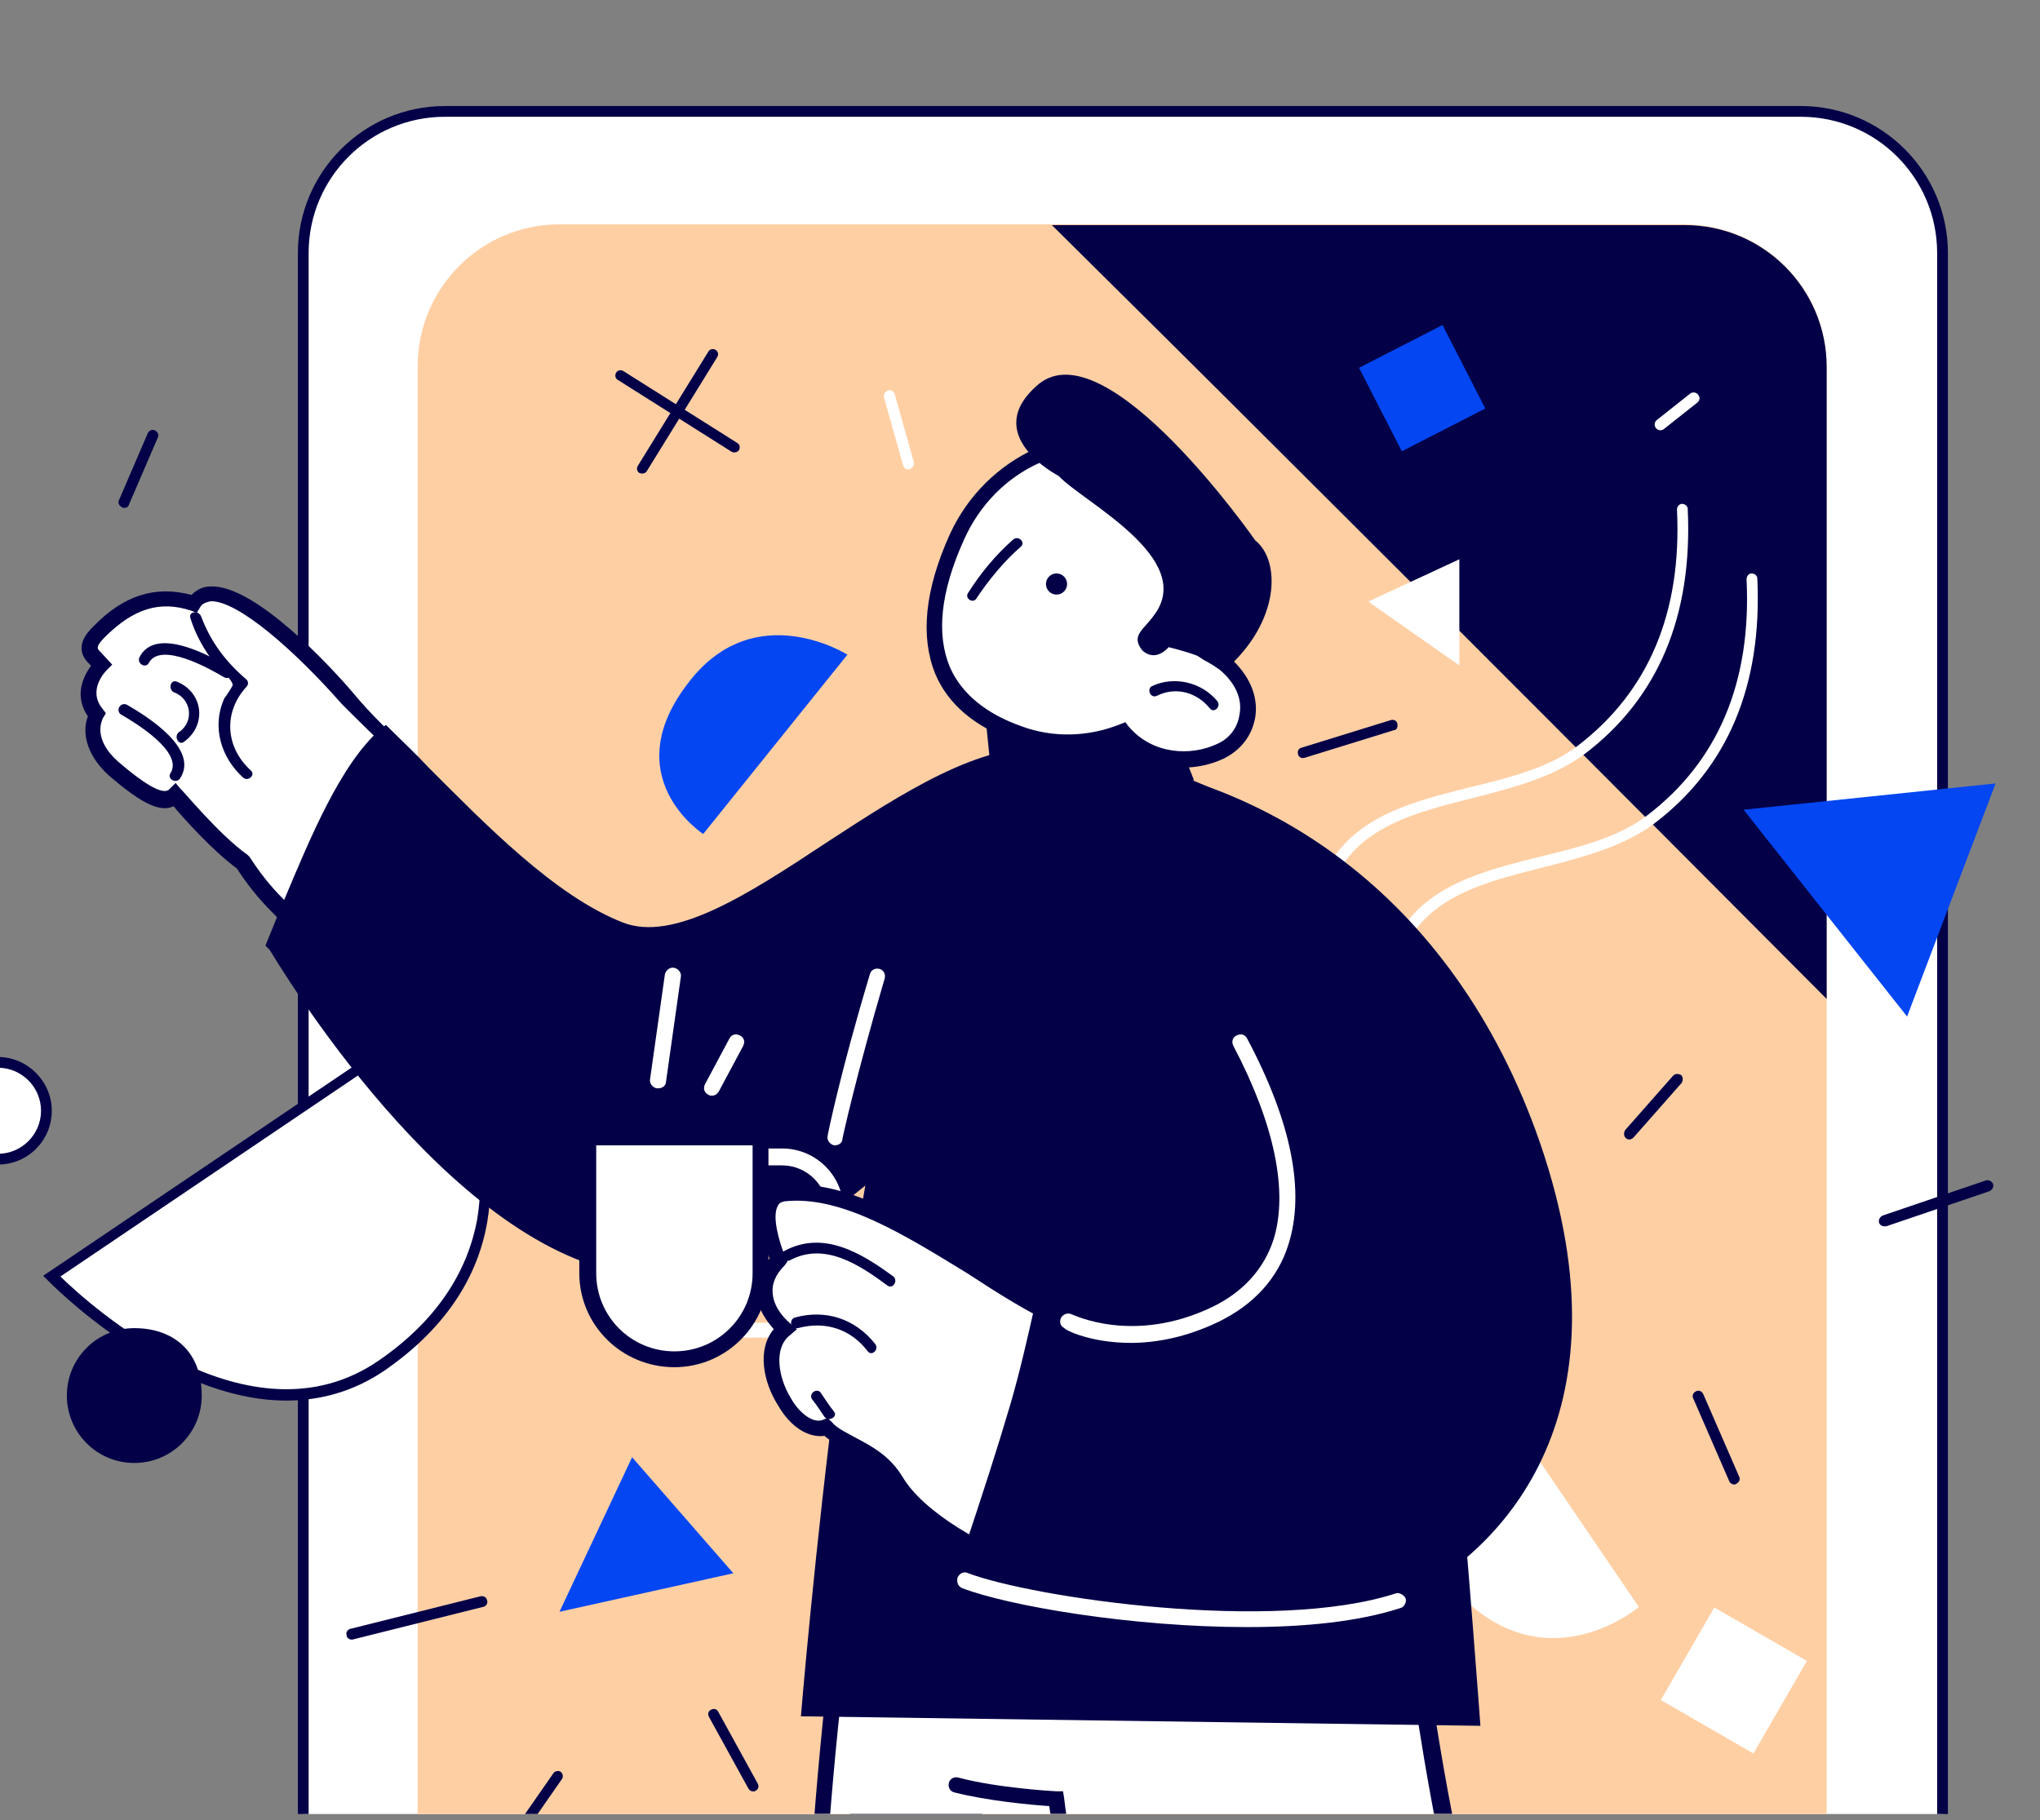 <svg width="270" height="241" viewBox="0 0 270 241" fill="none" xmlns="http://www.w3.org/2000/svg">
<rect x="0" y="0" width="270" height="241" fill="#808080" stroke="none"/>
<g clip-path="url(#clip0)">
<path d="M238.345 308.667H58.888C48.538 308.667 40.088 300.312 40.088 289.867V33.5C40.088 23.15 48.444 14.7 58.888 14.7H238.345C248.695 14.7 257.145 23.055 257.145 33.5V289.867C257.05 300.217 248.695 308.667 238.345 308.667Z" fill="white"/>
<path d="M238.346 309.332H58.889C48.159 309.332 39.424 300.597 39.424 289.868V33.501C39.424 22.771 48.159 14.036 58.889 14.036H238.346C249.075 14.036 257.811 22.771 257.811 33.501V289.868C257.811 300.597 249.075 309.332 238.346 309.332ZM58.889 15.46C48.919 15.46 40.848 23.531 40.848 33.501V289.868C40.848 299.837 48.919 307.908 58.889 307.908H238.346C248.315 307.908 256.386 299.837 256.386 289.868V33.501C256.386 23.531 248.315 15.46 238.346 15.46H58.889Z" fill="#030047"/>
<path d="M241.763 48.499V263.468C241.763 273.817 233.407 282.268 222.962 282.268H74.079C63.73 282.268 55.279 273.912 55.279 263.468V48.499C55.279 38.149 63.635 29.699 74.079 29.699H222.962C233.407 29.794 241.763 38.149 241.763 48.499Z" fill="#FFCFA4"/>
<path d="M170.173 60.563C194.1 84.395 217.933 108.323 241.766 132.251V48.599C241.766 38.249 233.41 29.799 222.965 29.799H139.219C149.568 40.053 159.918 50.308 170.173 60.563Z" fill="#030047"/>
<path d="M6.854 168.9L56.987 135.002C56.987 135.002 76.927 162.538 50.531 180.674C30.876 194.252 6.854 168.9 6.854 168.9Z" fill="white"/>
<path d="M37.903 185.421C21.762 185.421 6.475 169.66 6.285 169.47L5.715 168.9L57.178 134.148L57.558 134.718C57.938 135.287 66.863 147.821 64.489 161.779C63.16 169.47 58.602 176.116 50.911 181.433C46.734 184.282 42.271 185.421 37.903 185.421ZM7.994 168.995C11.792 172.698 32.966 191.973 50.152 180.104C57.463 175.072 61.831 168.71 63.16 161.399C65.154 149.625 58.602 138.516 56.893 135.952L7.994 168.995Z" fill="#030047"/>
<path d="M193.645 178.554L216.907 212.755C216.907 212.755 202.452 225.049 189.861 207.105C178.732 191.29 193.645 178.554 193.645 178.554Z" fill="white"/>
<path d="M112.156 86.671L93.071 110.409C93.071 110.409 81.297 102.813 91.267 90.184C100.003 78.98 112.156 86.671 112.156 86.671Z" fill="#0346F2"/>
<path d="M230.766 107.197L264.124 103.719L252.409 134.576L230.766 107.197Z" fill="#0346F2"/>
<path d="M190.923 43.03L179.871 48.694L185.536 59.747L196.588 54.082L190.923 43.03Z" fill="#0346F2"/>
<path d="M181.09 79.643L193.149 74.041V88.094L181.09 79.643Z" fill="white"/>
<path d="M-0.268 153.51C3.298 153.51 6.189 150.619 6.189 147.053C6.189 143.487 3.298 140.597 -0.268 140.597C-3.834 140.597 -6.725 143.487 -6.725 147.053C-6.725 150.619 -3.834 153.51 -0.268 153.51Z" fill="white"/>
<path d="M-0.267 154.174C-4.16 154.174 -7.389 150.946 -7.389 147.053C-7.389 143.16 -4.16 139.932 -0.267 139.932C3.626 139.932 6.854 143.16 6.854 147.053C6.854 150.946 3.721 154.174 -0.267 154.174ZM-0.267 141.356C-3.401 141.356 -5.964 143.92 -5.964 147.053C-5.964 150.186 -3.401 152.75 -0.267 152.75C2.866 152.75 5.43 150.186 5.43 147.053C5.43 143.92 2.866 141.356 -0.267 141.356Z" fill="#030047"/>
<path d="M226.894 212.815L219.82 225.067L232.072 232.141L239.146 219.889L226.894 212.815Z" fill="white"/>
<path d="M182.988 249.796C182.798 249.796 182.608 249.701 182.418 249.511C182.133 249.227 182.228 248.752 182.513 248.467C195.236 238.212 205.206 242.485 211.568 246.568C218.404 250.936 223.912 244.479 224.196 244.194C224.481 243.909 224.861 243.814 225.241 244.099C225.526 244.384 225.621 244.764 225.336 245.144C225.241 245.239 218.879 252.835 210.903 247.802C204.826 244.004 195.426 240.016 183.463 249.701C183.273 249.796 183.178 249.796 182.988 249.796Z" fill="#0346F2"/>
<path d="M97.046 59.876C96.955 59.852 96.863 59.828 96.863 59.828L81.782 50.302C81.438 50.115 81.35 49.699 81.538 49.356C81.726 49.012 82.141 48.924 82.485 49.112L97.566 58.637C97.909 58.825 97.997 59.24 97.809 59.584C97.646 59.836 97.322 59.947 97.046 59.876Z" fill="#030047"/>
<path d="M84.836 62.678C84.744 62.654 84.744 62.654 84.652 62.63C84.308 62.443 84.22 62.027 84.408 61.684L93.75 46.555C93.937 46.212 94.353 46.124 94.696 46.311C95.04 46.499 95.128 46.914 94.94 47.258L85.599 62.387C85.435 62.638 85.111 62.75 84.836 62.678Z" fill="#030047"/>
<path d="M26.7 184.756C26.7 189.693 22.712 193.681 17.775 193.681C12.838 193.681 8.85 189.693 8.85 184.756C8.85 179.818 12.838 175.831 17.775 175.831C22.712 175.831 26.7 178.679 26.7 184.756Z" fill="#030047"/>
<path d="M150.134 275.053L137.695 282.269H97.721L83.193 257.107L125.636 232.515L150.134 275.053Z" fill="#030047"/>
<path d="M165.708 226.249C165.613 226.249 165.518 226.249 165.518 226.249C165.139 226.154 164.949 225.679 165.044 225.394L166.658 220.647C166.753 220.267 167.228 220.077 167.512 220.172C167.892 220.267 168.082 220.742 167.987 221.027L166.373 225.774C166.278 226.059 165.993 226.249 165.708 226.249Z" fill="#030047"/>
<path d="M99.718 237.166C99.433 237.166 99.243 237.071 99.054 236.787L93.831 227.292C93.641 226.912 93.736 226.532 94.116 226.342C94.496 226.152 94.876 226.247 95.066 226.627L100.288 236.122C100.478 236.502 100.383 236.882 100.003 237.071C99.908 237.166 99.813 237.166 99.718 237.166Z" fill="#030047"/>
<path d="M65.559 247.662C65.464 247.662 65.274 247.662 65.179 247.567C64.894 247.377 64.799 246.902 64.989 246.618L73.25 234.749C73.44 234.464 73.915 234.369 74.2 234.559C74.484 234.749 74.579 235.223 74.389 235.508L66.129 247.377C66.034 247.567 65.844 247.662 65.559 247.662Z" fill="#030047"/>
<path d="M219.165 56.67C218.929 56.372 218.916 55.897 219.289 55.602L223.68 52.124C223.978 51.888 224.452 51.876 224.747 52.248C225.042 52.62 224.995 53.02 224.623 53.315L220.232 56.793C219.86 57.088 219.401 56.967 219.165 56.67Z" fill="white"/>
<path d="M119.822 62.036C119.664 61.93 119.638 61.798 119.533 61.614L116.996 52.602C116.918 52.207 117.129 51.892 117.499 51.682C117.894 51.603 118.262 51.736 118.419 52.184L120.956 61.195C121.034 61.59 120.823 61.906 120.454 62.116C120.19 62.168 119.98 62.141 119.822 62.036Z" fill="white"/>
<path d="M138.221 141.051L126.219 133.035L118.203 145.037L130.205 153.053L138.221 141.051Z" fill="#030047"/>
<path d="M74.051 213.381L83.659 192.922L97.058 208.283L74.051 213.381Z" fill="#0346F2"/>
<path d="M174.858 132.696C174.478 132.696 174.193 132.412 174.193 132.127C170.585 110.193 182.834 107.155 194.607 104.211C199.735 102.977 205.052 101.647 208.85 98.704C218.155 91.583 222.618 81.138 221.953 67.465C221.953 67.085 222.238 66.706 222.618 66.706C222.998 66.706 223.377 66.99 223.377 67.37C224.042 81.518 219.485 92.437 209.705 99.843C205.622 102.882 200.21 104.306 194.987 105.635C183.308 108.579 172.294 111.332 175.617 131.937C175.712 132.317 175.427 132.696 175.048 132.791C174.953 132.696 174.858 132.696 174.858 132.696Z" fill="white"/>
<path d="M184.067 141.905C183.687 141.905 183.402 141.62 183.402 141.336C179.794 119.402 192.042 116.364 203.816 113.42C208.944 112.186 214.261 110.856 218.059 107.913C227.364 100.792 231.827 90.347 231.162 76.674C231.162 76.294 231.447 75.915 231.827 75.915C232.207 75.915 232.587 76.199 232.587 76.579C233.251 90.727 228.694 101.646 218.914 109.052C214.831 112.091 209.419 113.515 204.196 114.844C192.517 117.788 181.503 120.541 184.826 141.146C184.921 141.526 184.636 141.905 184.257 142C184.162 141.81 184.162 141.905 184.067 141.905Z" fill="white"/>
<path d="M141.306 162.349C141.116 162.349 140.926 162.254 140.831 162.159C140.546 161.874 140.546 161.399 140.831 161.114L145.293 156.842C145.578 156.557 146.053 156.557 146.338 156.842C146.623 157.126 146.623 157.601 146.338 157.886L141.875 162.159C141.59 162.254 141.495 162.349 141.306 162.349Z" fill="#030047"/>
<path d="M45.965 216.769C45.91 216.691 45.856 216.613 45.879 216.481C45.738 216.116 46.017 215.687 46.437 215.624L63.611 211.326C64.031 211.263 64.405 211.465 64.468 211.885C64.609 212.25 64.33 212.678 63.91 212.741L46.736 217.039C46.448 217.126 46.129 217.002 45.965 216.769Z" fill="#030047"/>
<path d="M184.956 96.223C184.885 96.499 184.746 96.66 184.447 96.681L172.639 100.335C172.224 100.425 171.88 100.239 171.789 99.824C171.699 99.409 171.885 99.065 172.3 98.975L184.108 95.321C184.523 95.231 184.867 95.417 184.957 95.832C184.934 95.924 184.979 96.131 184.956 96.223Z" fill="#030047"/>
<path d="M138.649 108.511C138.554 108.511 138.459 108.511 138.364 108.511L130.958 105.757C130.578 105.662 130.388 105.188 130.578 104.808C130.673 104.428 131.148 104.238 131.528 104.428L138.934 107.182C139.314 107.277 139.504 107.751 139.314 108.131C139.219 108.321 138.934 108.511 138.649 108.511Z" fill="#030047"/>
<path d="M229.516 196.528C229.231 196.528 228.946 196.339 228.851 196.054L224.104 185.134C223.914 184.755 224.104 184.375 224.484 184.185C224.863 183.995 225.243 184.185 225.433 184.565L230.181 195.484C230.371 195.864 230.181 196.244 229.801 196.433C229.706 196.528 229.611 196.528 229.516 196.528Z" fill="#030047"/>
<path d="M215.651 150.857C215.461 150.857 215.272 150.762 215.177 150.667C214.892 150.382 214.892 150.003 215.082 149.623L221.443 142.407C221.728 142.122 222.108 142.122 222.488 142.312C222.773 142.596 222.773 142.976 222.583 143.356L216.221 150.572C216.031 150.762 215.841 150.857 215.651 150.857Z" fill="#030047"/>
<path d="M249.363 162.349C249.078 162.349 248.793 162.159 248.698 161.874C248.603 161.495 248.793 161.115 249.173 160.925L262.846 156.272C263.226 156.177 263.605 156.367 263.795 156.747C263.89 157.127 263.7 157.507 263.32 157.697L249.648 162.349C249.553 162.349 249.458 162.349 249.363 162.349Z" fill="#030047"/>
<path d="M16.421 67.239C16.326 67.239 16.231 67.239 16.136 67.144C15.756 66.954 15.566 66.574 15.756 66.194L19.554 57.364C19.744 56.984 20.124 56.794 20.504 56.984C20.884 57.174 21.073 57.554 20.884 57.934L17.085 66.764C16.991 67.144 16.706 67.239 16.421 67.239Z" fill="#030047"/>
<mask id="mask0" mask-type="alpha" maskUnits="userSpaceOnUse" x="55" y="29" width="187" height="254">
<path d="M241.763 48.499V263.468C241.763 273.817 233.407 282.268 222.962 282.268H74.079C63.73 282.268 55.279 273.912 55.279 263.468V48.499C55.279 38.149 63.635 29.699 74.079 29.699H222.962C233.407 29.794 241.763 38.149 241.763 48.499Z" fill="#FFB1A7"/>
</mask>
<g mask="url(#mask0)">
<path d="M110.478 221.484C110.478 221.484 127.122 214.491 140.829 212.673C139.99 200.645 139.71 192.672 139.71 192.672L183.907 195.61C188.662 222.883 190.62 262.464 210.761 297.291C219.852 313.095 235.517 325.683 251.881 339.809C242.79 352.257 228.244 368.621 219.013 381.069C216.355 376.733 176.914 355.894 156.773 302.326C157.333 345.264 158.871 389.181 158.871 389.181L108.8 385.964C108.8 385.964 101.947 295.193 110.478 221.484Z" fill="white"/>
<path d="M159.993 390.161V389.042C159.993 388.622 158.594 348.621 157.895 307.921C174.399 347.642 201.253 368.202 212.861 377.154C215.379 379.112 217.617 380.79 218.036 381.489L218.876 382.888L219.855 381.629C224.19 375.755 229.925 368.901 235.379 362.328C241.533 354.775 247.967 347.083 252.862 340.369L253.422 339.53L252.723 338.831C251.044 337.432 249.366 335.894 247.687 334.495C233.421 322.187 219.994 310.578 211.882 296.592C195.658 268.479 191.322 237.29 187.686 212.114C186.847 206.1 186.008 200.366 185.168 195.191L185.028 194.351L138.873 191.274V192.393C138.873 192.533 139.153 200.086 139.992 211.415C126.426 213.373 110.481 220.086 110.341 220.226L109.782 220.506L109.642 221.065C101.25 293.934 107.963 384.706 107.963 385.685V386.664L159.993 390.161ZM155.657 296.312L155.797 302.326C156.356 340.929 157.615 380.79 157.895 388.063L109.922 384.986C109.222 375.335 103.768 290.997 111.6 222.324C114.677 221.065 129.083 215.331 141.111 213.793L142.09 213.653L141.95 212.674C141.251 203.443 140.971 196.449 140.831 193.932L183.07 196.729C183.91 201.764 184.609 207.079 185.448 212.813C189.085 238.129 193.42 269.598 209.784 297.991C218.036 312.257 231.603 324.005 246.009 336.453C247.408 337.712 248.806 338.971 250.345 340.09C245.59 346.523 239.435 353.936 233.561 361.069C228.386 367.363 223.071 373.797 218.736 379.391C217.757 378.552 216.218 377.293 213.98 375.615C201.952 366.384 173.56 344.565 157.475 301.907L155.657 296.312Z" fill="#030047"/>
<path d="M153.56 295.472C153.7 295.472 153.839 295.472 153.979 295.332C154.539 295.192 154.818 294.493 154.539 293.934C144.608 268.059 140.832 238.268 140.832 237.988L140.692 237.149H139.853C139.713 237.149 132.021 236.729 126.846 235.331C126.286 235.191 125.727 235.47 125.587 236.03C125.447 236.589 125.727 237.149 126.286 237.289C130.622 238.408 136.636 238.967 138.874 239.107C139.573 244.282 143.489 271.136 152.581 294.633C152.72 295.192 153.14 295.472 153.56 295.472Z" fill="#030047"/>
<path d="M155.654 97.286L158.031 103.3L131.597 106.377L130.339 94.069L155.654 97.286Z" fill="#030047"/>
<path d="M134.955 104.14C149.78 92.671 180.271 112.531 185.166 129.455C190.061 146.378 195.936 228.479 195.936 228.479L106.003 227.22C106.003 227.22 113.276 138.546 123.766 123.581C134.116 108.475 129.92 107.916 134.955 104.14Z" fill="#030047"/>
<path d="M126.704 71.272C131.319 61.062 142.508 56.166 151.599 60.362C160.69 64.558 164.466 76.167 159.851 86.377C159.851 86.377 159.851 86.377 159.851 86.516C160.83 86.936 161.669 87.496 162.229 88.055C166.844 91.971 165.865 97.705 161.389 99.663C157.473 101.342 152.019 101.062 148.662 97.006C144.186 98.684 139.291 98.824 134.956 97.286C121.529 92.531 122.088 81.481 126.704 71.272Z" fill="white"/>
<path d="M156.635 101.62C158.453 101.62 160.271 101.2 161.809 100.501C164.187 99.382 165.726 97.424 166.145 94.907C166.565 92.109 165.306 89.312 162.788 87.074C162.229 86.655 161.67 86.235 160.97 85.816C163.068 80.921 163.348 75.466 161.809 70.571C160.131 65.396 156.635 61.34 152.019 59.242C147.264 57.144 141.949 57.144 137.054 59.382C132.159 61.62 128.103 65.536 125.725 70.71C122.368 78.123 121.809 84.277 123.767 89.172C125.445 93.228 129.082 96.305 134.397 98.123C138.732 99.662 143.627 99.662 148.243 98.123C150.76 100.641 153.837 101.62 156.635 101.62ZM144.746 59.941C146.984 59.941 149.082 60.361 151.18 61.34C155.376 63.158 158.453 66.794 159.851 71.41C161.25 76.025 160.97 81.2 158.872 85.956L158.453 86.795L159.292 87.354C160.131 87.774 160.97 88.333 161.53 88.753C163.488 90.431 164.467 92.529 164.047 94.627C163.767 96.445 162.649 97.844 160.97 98.543C157.614 100.081 152.579 99.942 149.362 96.165L148.942 95.606L148.243 95.886C144.047 97.564 139.432 97.704 135.236 96.165C130.48 94.487 127.264 91.83 125.725 88.333C123.907 83.997 124.466 78.403 127.543 71.55C129.641 66.794 133.278 63.158 137.753 61.2C140.131 60.361 142.509 59.941 144.746 59.941Z" fill="#030047"/>
<path d="M139.793 78.716C139.021 78.693 138.413 78.049 138.436 77.277C138.459 76.505 139.103 75.897 139.875 75.92C140.648 75.943 141.255 76.587 141.232 77.359C141.209 78.132 140.565 78.739 139.793 78.716Z" fill="#030047"/>
<path d="M128.1 78.543C129.779 75.885 131.737 73.508 134.114 71.41C134.814 70.85 135.793 71.829 135.093 72.389C132.856 74.347 130.898 76.725 129.219 79.242C128.8 79.941 127.681 79.242 128.1 78.543Z" fill="#030047"/>
<path d="M140.129 63.018C143.206 66.374 158.451 73.927 152.717 81.48C151.318 83.438 149.64 84.137 151.178 86.095C152.997 87.773 154.675 85.675 154.675 85.675C157.472 86.375 160.549 87.354 162.088 88.752C169.5 82.319 169.5 74.207 166.143 71.549C166.143 71.549 146.563 43.437 137.472 50.85C129.5 57.563 140.129 63.018 140.129 63.018Z" fill="#030047"/>
<path d="M152.437 90.85C155.374 89.452 159.01 90.291 161.108 92.809C161.668 93.508 160.689 94.487 160.129 93.788C158.451 91.69 155.654 90.85 153.136 92.109C152.297 92.529 151.738 91.27 152.437 90.85Z" fill="#030047"/>
</g>
<path d="M13.455 87.852L12.476 86.733C11.497 85.614 12.056 84.496 13.175 83.516C17.091 79.46 21.007 78.202 25.763 79.74C28.98 74.985 39.609 84.775 46.183 92.468C48.141 94.845 51.078 97.643 54.295 100.58C51.078 108.552 48.421 116.804 45.344 124.776C44.924 126.035 44.365 127.294 43.805 128.413C41.567 125.196 39.19 122.259 36.672 119.741C34.714 117.783 33.315 115.825 32.057 114.007C28.14 111.209 23.105 105.055 23.105 105.055C21.846 106.314 19.749 105.475 15.133 101.699C10.518 97.922 12.616 94.426 12.616 94.426C10.098 90.929 13.455 87.852 13.455 87.852Z" fill="white"/>
<path d="M44.084 130.509L44.783 128.831C45.343 127.572 45.762 126.314 46.322 125.195C47.86 121.278 49.259 117.222 50.657 113.446C52.056 109.39 53.595 105.194 55.273 101.138L55.553 100.439L54.993 100.019C51.776 97.222 48.979 94.425 46.881 91.907C43.944 88.41 33.734 77.361 27.86 77.641C26.881 77.641 26.041 78.061 25.342 78.76C20.587 77.501 16.391 78.76 12.335 82.956C11.636 83.655 9.677 85.613 11.636 87.711L12.055 88.131C10.936 89.669 9.817 92.187 11.636 94.844C10.936 96.523 11.076 99.739 14.573 102.816C18.209 105.893 21.006 107.712 22.965 106.733C24.363 108.411 28.139 112.607 31.356 114.985C32.615 116.943 34.154 118.901 35.972 120.719C38.21 122.957 40.308 125.614 42.965 129.251L44.084 130.509ZM53.175 100.858C51.637 104.775 50.238 108.691 48.839 112.607C47.441 116.523 46.042 120.439 44.504 124.355C44.224 125.055 43.944 125.614 43.664 126.314C41.426 123.237 39.468 120.999 37.51 119.041C35.692 117.222 34.294 115.404 33.035 113.446L32.895 113.306L32.755 113.166C28.979 110.509 24.083 104.495 23.944 104.495L23.244 103.656L22.405 104.495C21.985 104.914 20.727 105.194 15.831 100.998C12.055 97.781 13.594 95.264 13.594 95.124L14.013 94.425L13.594 93.865C11.496 91.348 14.013 88.83 14.153 88.69L14.852 87.991L13.174 86.173C12.894 85.893 12.615 85.613 13.873 84.354C17.65 80.578 21.146 79.459 25.342 80.858L26.041 81.138L26.461 80.438C26.741 79.879 27.3 79.739 27.86 79.599C31.496 79.459 39.189 86.312 45.203 93.166C47.441 95.404 50.098 98.061 53.175 100.858Z" fill="#030047"/>
<path d="M51.217 97.501C58.909 104.914 70.798 118.621 82.127 123.097C96.253 128.691 121.149 98.201 138.771 100.019L134.296 130.649C134.296 130.649 119.47 161.279 92.057 167.293C64.644 173.308 36.671 125.334 36.531 125.194C40.028 117.082 44.783 103.096 51.217 97.501Z" fill="#030047"/>
<path d="M87.162 168.973C88.84 168.973 90.519 168.833 92.197 168.413C119.75 162.259 134.995 131.489 135.135 131.21L135.275 130.93L139.891 99.181L138.772 99.041C129.82 98.202 119.331 105.055 109.26 111.629C98.91 118.482 89.12 124.776 82.407 122.118C73.455 118.622 64.224 109.111 56.672 101.558C54.993 99.74 53.315 98.202 51.776 96.663L51.077 95.964L50.378 96.523C45.063 101.139 41.007 111.069 37.65 119.041C36.811 121 36.112 122.818 35.412 124.496L35.133 125.195L35.692 125.755C40.447 133.587 63.245 168.973 87.162 168.973ZM133.177 130.37C132.058 132.608 117.373 160.581 91.778 166.315C67.721 171.63 42.685 133.308 37.65 125.056C38.349 123.517 39.049 121.839 39.748 120.02C42.825 112.608 46.462 103.377 51.217 98.901C52.476 100.16 53.874 101.558 55.273 102.957C62.826 110.65 72.336 120.3 81.707 123.937C89.54 127.014 99.75 120.3 110.519 113.167C119.75 107.153 129.261 100.859 137.233 100.859C137.373 100.859 137.373 100.859 137.513 100.859L133.177 130.37Z" fill="#030047"/>
<path d="M26.6 81.56C27.859 84.917 29.817 87.574 32.614 89.952C32.894 90.231 32.894 90.651 32.614 90.931C29.537 94.287 29.817 98.903 33.173 101.98C33.873 102.539 32.894 103.518 32.194 102.959C29.257 100.301 27.999 96.245 29.677 92.469C29.817 92.329 30.936 90.651 30.796 90.651C30.656 89.812 28.978 88.553 28.418 87.854C27.02 86.035 25.901 84.077 25.201 81.84C24.922 81.001 26.18 80.721 26.6 81.56Z" fill="#030047"/>
<path d="M23.383 90.23C26.879 91.628 27.439 95.964 24.362 98.202C23.663 98.761 22.963 97.502 23.663 96.943C25.761 95.544 25.341 92.467 22.963 91.628C22.264 91.209 22.544 89.95 23.383 90.23Z" fill="#030047"/>
<path d="M16.809 93.306C19.467 94.844 26.46 99.18 23.802 103.096C23.243 103.796 22.124 103.096 22.544 102.397C24.362 99.6 17.928 95.683 15.97 94.565C15.271 94.005 15.97 92.886 16.809 93.306Z" fill="#030047"/>
<path d="M30.405 88.349C27.763 86.785 20.558 82.811 18.445 87.045C18.109 87.876 19.267 88.509 19.671 87.8C21.22 84.845 27.785 88.537 29.719 89.697C30.549 90.032 31.182 88.875 30.405 88.349Z" fill="#030047"/>
<path d="M96.254 177.082H103.527C108.002 177.082 111.639 173.446 111.639 168.97V160.159C111.639 155.683 108.002 152.047 103.527 152.047H96.254C95.695 152.047 95.135 152.466 95.135 153.166C95.135 153.865 95.555 154.285 96.254 154.285H103.527C106.883 154.285 109.541 157.082 109.541 160.299V169.11C109.541 172.467 106.744 175.124 103.527 175.124H96.254C95.695 175.124 95.135 175.544 95.135 176.243C95.135 176.942 95.695 177.082 96.254 177.082Z" fill="white"/>
<path d="M89.26 180.024C95.554 180.024 100.729 174.849 100.729 168.555V150.653H77.791V168.555C77.791 174.849 82.826 180.024 89.26 180.024Z" fill="white"/>
<path d="M89.259 181.002C96.113 181.002 101.707 175.407 101.707 168.554V149.533H76.672V168.554C76.672 175.407 82.266 181.002 89.259 181.002ZM99.609 151.631V168.554C99.609 174.288 94.994 178.904 89.259 178.904C83.525 178.904 78.91 174.288 78.91 168.554V151.631H99.609Z" fill="#030047"/>
<path d="M87.165 144.078C87.724 144.078 88.144 143.658 88.144 143.239L90.102 129.392C90.242 128.833 89.822 128.273 89.263 128.134C88.703 127.994 88.144 128.413 88.004 128.973L86.046 142.819C85.906 143.378 86.326 143.938 86.885 144.078C87.165 144.078 87.165 144.078 87.165 144.078Z" fill="white"/>
<path d="M94.158 145.056C94.578 145.056 94.858 144.916 95.138 144.496L98.354 138.482C98.634 137.923 98.494 137.363 97.935 137.084C97.375 136.804 96.816 136.944 96.536 137.503L93.319 143.517C93.04 144.077 93.179 144.636 93.739 144.916C93.739 144.916 93.879 145.056 94.158 145.056Z" fill="white"/>
<path d="M103.107 166.878C103.107 166.878 99.61 158.626 103.806 158.066C115.835 156.668 129.262 169.815 141.43 174.99C141.43 182.123 140.87 189.256 140.591 196.389C140.451 200.725 140.311 204.921 140.311 209.257C130.101 206.18 121.709 200.865 118.772 196.109C116.254 191.774 111.639 191.494 109.541 188.976C105.345 190.795 99.331 179.885 104.086 175.969C103.946 175.969 98.492 171.773 103.107 166.878Z" fill="white"/>
<path d="M110.52 151.626C110.939 151.626 111.499 151.347 111.499 150.787C111.499 150.647 113.317 142.395 117.093 129.528C117.233 128.969 116.953 128.409 116.394 128.27C115.835 128.13 115.275 128.409 115.135 128.969C111.219 141.976 109.541 150.228 109.541 150.368C109.401 150.927 109.82 151.486 110.38 151.626H110.52Z" fill="white"/>
<path d="M141.149 210.655V207.717C141.149 204.081 141.289 200.165 141.429 196.388C141.569 194.011 141.709 191.633 141.849 189.395C142.128 184.64 142.408 179.884 142.408 174.989V174.29L141.709 174.01C137.653 172.192 133.457 169.674 129.121 166.877C120.589 161.562 111.918 155.968 103.526 156.947C102.407 157.087 101.568 157.646 101.148 158.485C99.89 160.723 101.148 164.919 101.848 166.597C100.589 168.136 100.029 169.674 100.169 171.353C100.309 173.451 101.568 174.989 102.407 175.968C100.169 178.626 101.009 182.962 102.967 186.039C104.645 188.976 107.023 190.374 109.121 190.095C110.1 190.934 111.219 191.633 112.477 192.192C114.435 193.172 116.394 194.29 117.792 196.528C120.869 201.703 129.541 207.018 139.891 210.235L141.149 210.655ZM140.31 175.689C140.31 180.164 140.031 184.78 139.751 189.255C139.611 191.633 139.471 194.011 139.331 196.388C139.191 200.165 139.051 203.941 139.051 207.717V207.857C129.96 204.92 122.128 200.025 119.471 195.549C117.792 192.752 115.414 191.493 113.317 190.374C112.058 189.675 110.799 189.115 110.1 188.276L109.54 187.717L108.841 187.997C107.722 188.416 105.904 187.297 104.645 185.059C102.967 182.262 102.407 178.486 104.505 176.807L105.484 175.968L104.505 175.129C104.505 175.129 102.407 173.451 102.267 171.213C102.127 169.954 102.687 168.695 103.806 167.576L104.225 167.017L103.946 166.458C103.106 164.36 102.127 161.003 102.967 159.604C103.106 159.324 103.246 159.185 103.806 159.045C111.358 158.206 119.75 163.52 128.002 168.556C132.058 171.213 136.254 173.87 140.31 175.689Z" fill="#030047"/>
<path d="M133.735 185.895C134.994 181.559 135.973 177.223 136.952 172.888C142.966 176.244 148.841 178.342 154.155 176.524C168.841 171.489 174.296 144.635 157.372 131.348C140.449 118.061 138.91 100.019 138.91 100.019C165.624 101.137 191.359 117.222 203.248 149.67C216.674 186.594 199.192 205.336 185.345 211.91C169.401 219.322 140.169 210.931 128.001 203.937C129.959 198.063 131.917 192.049 133.735 185.895Z" fill="#030047"/>
<path d="M103.805 165.615C108.979 162.818 114.014 165.895 118.21 168.972C118.91 169.531 118.21 170.65 117.511 170.231C113.735 167.434 109.119 164.357 104.504 166.874C103.665 167.154 102.965 166.035 103.805 165.615Z" fill="#030047"/>
<path d="M105.202 174.427C109.258 173.309 113.174 174.567 115.831 177.924C116.39 178.623 115.411 179.602 114.852 178.903C112.614 175.966 109.258 174.847 105.621 175.826C104.642 175.966 104.362 174.707 105.202 174.427Z" fill="#030047"/>
<path d="M108.699 184.495C109.259 185.334 109.818 186.173 110.377 186.873C110.937 187.572 109.678 188.271 109.119 187.572C108.559 186.733 108 185.894 107.44 185.194C107.021 184.355 108.279 183.656 108.699 184.495Z" fill="#030047"/>
<path d="M149.682 177.783C152.899 177.783 156.955 177.084 161.29 174.986C165.906 172.748 169.123 169.252 170.521 164.776C172.759 157.783 170.941 148.552 165.067 137.503C164.787 136.944 164.228 136.804 163.668 137.084C163.109 137.363 162.969 137.923 163.248 138.482C168.703 148.832 170.521 157.783 168.563 164.077C167.304 167.993 164.507 171.07 160.451 173.028C149.962 178.063 141.99 174.007 141.85 174.007C141.29 173.727 140.731 174.007 140.451 174.427C140.171 174.986 140.311 175.546 140.871 175.825C141.011 176.105 144.367 177.783 149.682 177.783Z" fill="white"/>
<path d="M165.063 215.408C172.616 215.408 179.749 214.709 185.343 212.89C185.903 212.75 186.182 212.051 186.042 211.632C185.903 211.212 185.203 210.792 184.784 210.932C168.559 216.247 136.671 211.492 128.139 208.275C127.579 207.995 127.02 208.275 126.74 208.834C126.6 209.394 126.74 209.953 127.3 210.233C133.454 212.611 149.818 215.408 165.063 215.408Z" fill="white"/>
</g>
<defs>
<clipPath id="clip0">
<rect width="270" height="240" fill="white" transform="translate(0 0.158)"/>
</clipPath>
</defs>
</svg>
